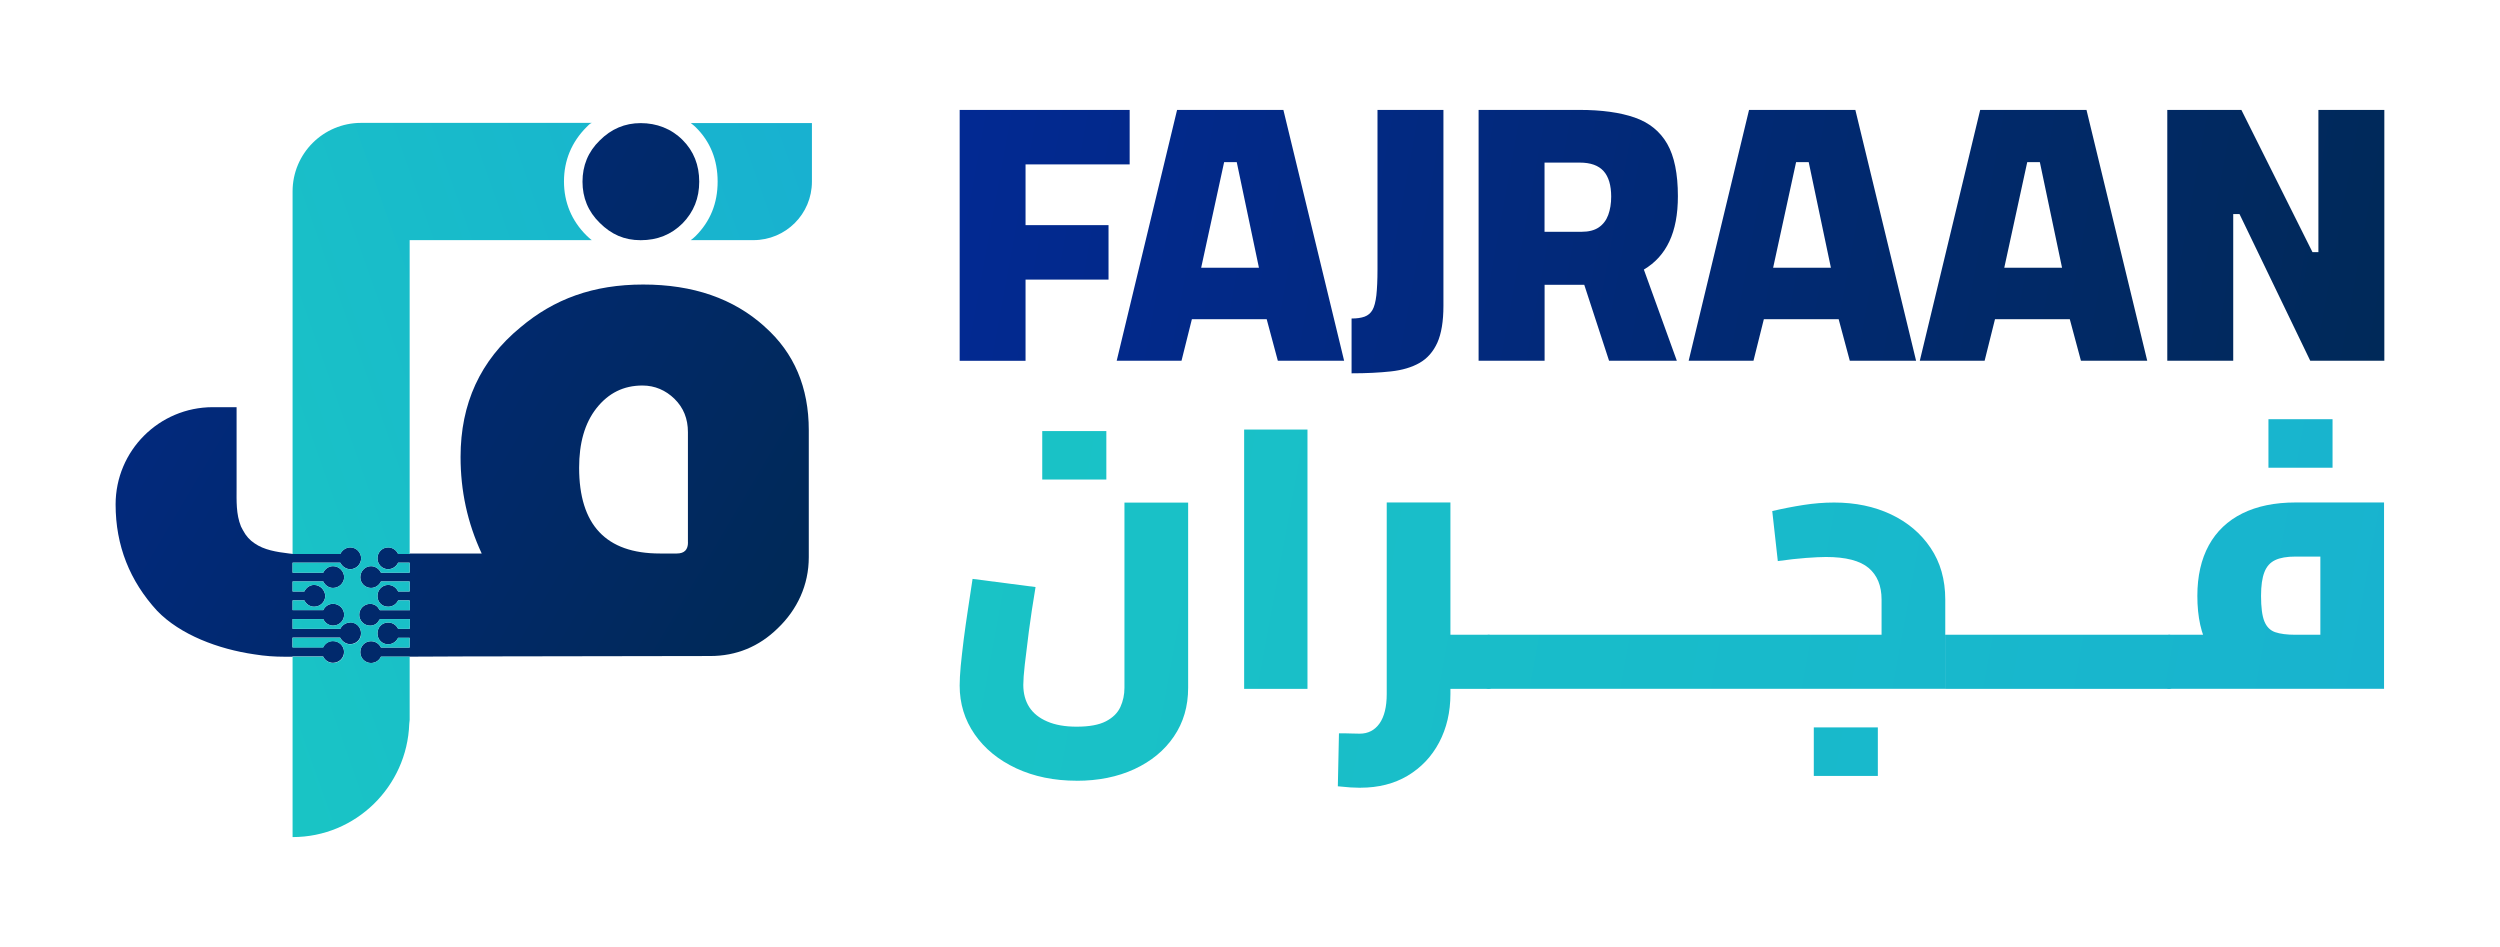 <?xml version="1.0" encoding="UTF-8"?>
<svg id="Layer_1" data-name="Layer 1" xmlns="http://www.w3.org/2000/svg" xmlns:xlink="http://www.w3.org/1999/xlink" viewBox="0 0 422.36 160">
  <defs>
    <style>
      .cls-1 {
        fill: url(#linear-gradient-8);
      }

      .cls-2 {
        fill: url(#linear-gradient-7);
      }

      .cls-3 {
        fill: url(#linear-gradient-5);
      }

      .cls-4 {
        fill: url(#linear-gradient-6);
      }

      .cls-5 {
        fill: url(#linear-gradient-9);
      }

      .cls-6 {
        fill: url(#linear-gradient-4);
      }

      .cls-7 {
        fill: url(#linear-gradient-3);
      }

      .cls-8 {
        fill: url(#linear-gradient-2);
      }

      .cls-9 {
        fill: url(#linear-gradient);
      }

      .cls-10 {
        fill: url(#linear-gradient-10);
      }

      .cls-11 {
        fill: url(#linear-gradient-11);
      }

      .cls-12 {
        fill: url(#linear-gradient-12);
      }

      .cls-13 {
        fill: url(#linear-gradient-13);
      }

      .cls-14 {
        fill: url(#linear-gradient-14);
      }

      .cls-15 {
        fill: url(#linear-gradient-15);
      }

      .cls-16 {
        fill: url(#linear-gradient-16);
      }

      .cls-17 {
        fill: url(#linear-gradient-17);
      }
    </style>
    <linearGradient id="linear-gradient" x1="179.47" y1="72.78" x2="-29.86" y2="-51.13" gradientUnits="userSpaceOnUse">
      <stop offset="0" stop-color="#00294f"/>
      <stop offset="1" stop-color="#0329a1"/>
    </linearGradient>
    <linearGradient id="linear-gradient-2" x1="153.12" y1="117.29" x2="-56.22" y2="-6.62" gradientUnits="userSpaceOnUse">
      <stop offset="0" stop-color="#00294f"/>
      <stop offset="1" stop-color="#0329a1"/>
    </linearGradient>
    <linearGradient id="linear-gradient-3" x1="135.56" y1="146.95" x2="-73.77" y2="23.04" gradientUnits="userSpaceOnUse">
      <stop offset="0" stop-color="#00294f"/>
      <stop offset="1" stop-color="#0329a1"/>
    </linearGradient>
    <linearGradient id="linear-gradient-4" x1="136.13" y1="25.99" x2="3.78" y2="72.81" gradientUnits="userSpaceOnUse">
      <stop offset="0" stop-color="#18b1d0"/>
      <stop offset="1" stop-color="#19c8c3"/>
    </linearGradient>
    <linearGradient id="linear-gradient-5" x1="144.54" y1="49.75" x2="12.18" y2="96.56" xlink:href="#linear-gradient-4"/>
    <linearGradient id="linear-gradient-6" x1="428.95" y1="147.43" x2="87.9" y2="84.9" xlink:href="#linear-gradient-4"/>
    <linearGradient id="linear-gradient-7" x1="431.4" y1="134.05" x2="90.35" y2="71.52" xlink:href="#linear-gradient-4"/>
    <linearGradient id="linear-gradient-8" x1="429.5" y1="144.43" x2="88.45" y2="81.9" xlink:href="#linear-gradient-4"/>
    <linearGradient id="linear-gradient-9" x1="432.05" y1="130.49" x2="91" y2="67.96" xlink:href="#linear-gradient-4"/>
    <linearGradient id="linear-gradient-10" x1="436.91" y1="103.99" x2="95.86" y2="41.46" xlink:href="#linear-gradient-4"/>
    <linearGradient id="linear-gradient-11" x1="439.84" y1="88.03" x2="98.78" y2="25.51" xlink:href="#linear-gradient-2"/>
    <linearGradient id="linear-gradient-12" x1="440.69" y1="83.38" x2="99.64" y2="20.85" xlink:href="#linear-gradient-2"/>
    <linearGradient id="linear-gradient-13" x1="441.59" y1="78.49" x2="100.53" y2="15.96" xlink:href="#linear-gradient-2"/>
    <linearGradient id="linear-gradient-14" x1="442.56" y1="73.21" x2="101.5" y2="10.68" xlink:href="#linear-gradient-2"/>
    <linearGradient id="linear-gradient-15" x1="443.83" y1="66.24" x2="102.78" y2="3.71" xlink:href="#linear-gradient-2"/>
    <linearGradient id="linear-gradient-16" x1="445.1" y1="59.31" x2="104.05" y2="-3.21" xlink:href="#linear-gradient-2"/>
    <linearGradient id="linear-gradient-17" x1="446.6" y1="51.14" x2="105.55" y2="-11.38" xlink:href="#linear-gradient-2"/>
  </defs>
  <g>
    <path class="cls-9" d="M118.13,30.69c0,2.8-.93,5.1-2.8,7.03-1.93,1.93-4.29,2.86-7.09,2.86s-4.98-1-6.91-2.92c-1.99-1.93-2.92-4.29-2.92-6.97s.93-5.04,2.92-6.97c1.93-1.93,4.23-2.92,6.91-2.92s5.17.93,7.09,2.86c1.87,1.87,2.8,4.23,2.8,7.03Z"/>
    <g>
      <path class="cls-8" d="M129.21,55.2c-5.29-4.78-12.13-7.13-20.55-7.13s-15.04,2.43-20.74,7.24c-6.8,5.59-10.11,12.9-10.11,21.88,0,5.7,1.14,11.1,3.57,16.32h-12.17v.07h-1.95c-.29-.62-.92-1.1-1.69-1.1-1.03,0-1.8.85-1.8,1.84s.77,1.84,1.8,1.84c.77,0,1.4-.48,1.69-1.1h1.95v1.69h-4.85c-.29-.62-.92-1.1-1.69-1.1-.99,0-1.8.85-1.8,1.88,0,.96.81,1.8,1.8,1.8.77,0,1.4-.48,1.69-1.1h4.85v1.69h-1.95c-.29-.63-.92-1.1-1.69-1.1-1.03,0-1.8.85-1.8,1.88s.77,1.8,1.8,1.8c.77,0,1.4-.44,1.69-1.07h1.95v.26h.04v1.4h-5.07c-.04-.07-.07-.11-.11-.11-.29-.62-.88-.96-1.54-.96-1.03,0-1.84.85-1.84,1.84s.81,1.84,1.84,1.84c.66,0,1.25-.37,1.47-.85.07-.07.15-.15.18-.26h5.07v1.21l-.04.04v.4h-1.95c-.29-.62-.92-1.07-1.69-1.07-1.03,0-1.8.81-1.8,1.84s.77,1.84,1.8,1.84c.77,0,1.4-.48,1.69-1.1h1.95v1.65h-4.85c-.29-.62-.92-1.07-1.69-1.07-.99,0-1.8.81-1.8,1.84s.81,1.84,1.8,1.84c.77,0,1.4-.44,1.69-1.07h4.85l8.93-.04,41.84-.07c4.41,0,8.24-1.58,11.4-4.67,3.31-3.16,5.26-7.32,5.26-12.02v-21.47c0-7.21-2.46-13.05-7.43-17.46ZM116.23,91.64c0,1.21-.59,1.87-1.88,1.87h-2.87c-9.12,0-13.64-4.85-13.64-14.49,0-4.12.92-7.5,2.94-10.07,2.02-2.54,4.56-3.82,7.76-3.82,2.1,0,3.93.81,5.4,2.24,1.54,1.51,2.28,3.38,2.28,5.63v18.64Z"/>
      <path class="cls-7" d="M59.17,105.17c-.74,0-1.36.44-1.69,1.07h-8.05v-1.65h5.18c.29.63.92,1.1,1.65,1.1,1.03,0,1.88-.81,1.88-1.84s-.85-1.84-1.88-1.84c-.74,0-1.36.44-1.65,1.07h-5.18v-1.65h1.99c.29.62.92,1.07,1.65,1.07,1.03,0,1.87-.81,1.87-1.8s-.85-1.88-1.87-1.88c-.74,0-1.36.48-1.65,1.1h-1.99v-1.69h5.18c.29.62.92,1.1,1.65,1.1,1.03,0,1.88-.85,1.88-1.8,0-1.03-.85-1.88-1.88-1.88-.74,0-1.36.48-1.65,1.1h-5.18v-1.69h8.05c.33.62.96,1.1,1.69,1.1,1.03,0,1.84-.85,1.84-1.84s-.81-1.84-1.84-1.84c-.74,0-1.36.48-1.69,1.1h-8.05c-.22-.04-.4-.04-.59-.07-2.13-.26-4.23-.59-5.85-1.73-.77-.51-1.43-1.21-1.95-2.21-.11-.18-.22-.4-.33-.63-.85-2.1-.74-4.34-.74-6.58v-13.57h-4.01c-9.08,0-16.43,7.35-16.43,16.43,0,6.95,2.39,12.94,7.02,17.98,3.9,4.04,10.33,6.47,16.43,7.35,1.77.29,3.46.4,5.07.4h1.36v-.04h5.18c.29.62.92,1.07,1.65,1.07,1.03,0,1.88-.81,1.88-1.84s-.85-1.84-1.88-1.84c-.74,0-1.36.44-1.65,1.07h-5.18v-1.65h8.05c.33.62.96,1.1,1.69,1.1,1.03,0,1.84-.81,1.84-1.84s-.81-1.84-1.84-1.84Z"/>
      <g>
        <path class="cls-6" d="M116.7,20.79c.25.19.56.44.81.68,2.49,2.43,3.73,5.54,3.73,9.21s-1.24,6.72-3.73,9.21c-.25.25-.56.5-.81.68h10.58c5.48,0,9.89-4.42,9.89-9.89v-9.89h-20.47Z"/>
        <path class="cls-3" d="M63.77,94.33c0,.99.77,1.84,1.8,1.84.77,0,1.4-.48,1.69-1.1h1.95v1.69h-4.85c-.29-.62-.92-1.1-1.69-1.1-.99,0-1.8.85-1.8,1.87,0,.96.81,1.8,1.8,1.8.77,0,1.4-.48,1.69-1.1h4.85v1.69h-1.95c-.29-.62-.92-1.1-1.69-1.1-1.03,0-1.8.85-1.8,1.88s.77,1.8,1.8,1.8c.77,0,1.4-.44,1.69-1.07h1.95v.26h.04v1.4h-5.07c-.04-.07-.07-.11-.11-.11-.29-.63-.88-.96-1.54-.96-1.03,0-1.84.85-1.84,1.84s.81,1.84,1.84,1.84c.66,0,1.25-.37,1.47-.85.07-.07.15-.15.18-.26h5.07v1.21l-.04.04v.4h-1.95c-.29-.63-.92-1.07-1.69-1.07-1.03,0-1.8.81-1.8,1.84s.77,1.84,1.8,1.84c.77,0,1.4-.48,1.69-1.1h1.95v1.65h-4.85c-.29-.63-.92-1.07-1.69-1.07-.99,0-1.8.81-1.8,1.84s.81,1.84,1.8,1.84c.77,0,1.4-.44,1.69-1.07h4.85v10.7c0,.22-.07.44-.07.66-.37,10.55-9.01,19.12-19.71,19.12v-30.48h5.18c.29.62.92,1.07,1.65,1.07,1.03,0,1.88-.81,1.88-1.84s-.85-1.84-1.88-1.84c-.74,0-1.36.44-1.65,1.07h-5.18v-1.65h8.05c.33.62.96,1.1,1.69,1.1,1.03,0,1.84-.81,1.84-1.84s-.81-1.84-1.84-1.84c-.74,0-1.36.44-1.69,1.07h-8.05v-1.65h5.18c.29.62.92,1.1,1.65,1.1,1.03,0,1.88-.81,1.88-1.84s-.85-1.84-1.88-1.84c-.74,0-1.36.44-1.65,1.07h-5.18v-1.65h1.99c.29.63.92,1.07,1.65,1.07,1.03,0,1.88-.81,1.88-1.8s-.85-1.88-1.88-1.88c-.74,0-1.36.48-1.65,1.1h-1.99v-1.69h5.18c.29.63.92,1.1,1.65,1.1,1.03,0,1.88-.85,1.88-1.8,0-1.03-.85-1.87-1.88-1.87-.74,0-1.36.48-1.65,1.1h-5.18v-1.69h8.05c.33.62.96,1.1,1.69,1.1,1.03,0,1.84-.85,1.84-1.84s-.81-1.84-1.84-1.84c-.74,0-1.36.48-1.69,1.1h-8.05v-61.25c0-6.4,5.18-11.58,11.58-11.58h38.97c-.33.11-.62.44-.88.7-2.54,2.54-3.82,5.66-3.82,9.19s1.29,6.65,3.82,9.15c.26.22.55.55.88.77h-30.77v53.02h-1.95c-.29-.63-.92-1.1-1.69-1.1-1.03,0-1.8.85-1.8,1.84Z"/>
      </g>
    </g>
  </g>
  <g>
    <g>
      <path class="cls-4" d="M181.9,131.9c-3.8,0-7.2-.7-10.2-2.09-3-1.4-5.35-3.32-7.04-5.76-1.69-2.44-2.53-5.18-2.53-8.23,0-.88.06-1.98.18-3.32.13-1.33.3-2.82.5-4.44.21-1.63.45-3.33.72-5.1.27-1.77.53-3.49.78-5.16l10.64,1.38c-.46,2.75-.84,5.25-1.13,7.48-.29,2.24-.52,4.11-.69,5.63-.17,1.52-.25,2.66-.25,3.41,0,1.46.34,2.71,1,3.75.67,1.04,1.68,1.86,3.04,2.44,1.35.59,3.01.88,4.98.88,2.12,0,3.77-.3,4.94-.91,1.17-.61,1.98-1.41,2.44-2.41.46-1,.69-2.09.69-3.25v-31.29h10.76v31.29c0,3.13-.8,5.87-2.41,8.23-1.6,2.36-3.83,4.19-6.67,5.51-2.84,1.31-6.09,1.97-9.76,1.97ZM176.08,81.02v-8.19h10.83v8.19h-10.83Z"/>
      <path class="cls-2" d="M210.19,116.38v-43.81h10.7v43.81h-10.7Z"/>
      <path class="cls-1" d="M229.84,133.09c-.46,0-1.02-.02-1.69-.06-.67-.05-1.38-.11-2.13-.19l.19-8.95c.75,0,1.45,0,2.09.03.65.02,1.12.03,1.41.03,1.42,0,2.54-.58,3.35-1.72.81-1.15,1.22-2.81,1.22-4.98v-32.36h10.76v32.36c0,3.05-.64,5.77-1.9,8.17-1.27,2.4-3.05,4.27-5.32,5.63-2.27,1.35-4.94,2.03-7.98,2.03ZM243.36,116.38v-9.14h8.13v9.14h-8.13ZM251.49,116.38v-9.14c.25,0,.45.1.6.31.14.21.27.51.38.91.1.4.17.88.22,1.44.04.57.06,1.2.06,1.91s-.02,1.34-.06,1.91c-.05.56-.12,1.04-.22,1.44-.11.4-.23.7-.38.91-.15.21-.35.31-.6.31Z"/>
      <path class="cls-5" d="M251.49,116.38c-.21,0-.4-.1-.57-.31-.16-.21-.29-.51-.37-.91-.09-.39-.16-.88-.22-1.44-.07-.57-.1-1.2-.1-1.91,0-.96.04-1.77.13-2.44.08-.67.22-1.19.41-1.56.19-.38.43-.57.72-.57v9.14ZM251.49,116.38v-9.14h70.15l-3.76,2.88v-8.82c0-2.34-.73-4.12-2.19-5.35-1.46-1.23-3.86-1.85-7.2-1.85-.84,0-1.96.06-3.38.16-1.42.11-3,.28-4.76.53l-.94-8.45c1.79-.42,3.56-.76,5.29-1.03,1.73-.27,3.45-.41,5.16-.41,3.59,0,6.79.67,9.61,2,2.82,1.34,5.05,3.22,6.69,5.66,1.65,2.44,2.48,5.35,2.48,8.73v15.08h-77.15ZM306.43,131.09v-8.2h10.82v8.2h-10.82ZM328.65,116.38v-9.14h37.82v9.14h-37.82ZM366.47,116.38v-9.14c.21,0,.4.1.56.31.17.21.3.51.38.91s.16.88.22,1.44c.06.57.1,1.2.1,1.91s-.04,1.34-.1,1.91c-.06.56-.14,1.04-.22,1.44-.08.4-.21.7-.38.91-.16.21-.35.31-.56.31Z"/>
      <path class="cls-10" d="M366.47,116.38c-.21,0-.4-.1-.57-.31-.16-.21-.29-.51-.37-.91-.09-.39-.16-.88-.22-1.44-.07-.57-.1-1.2-.1-1.91,0-.96.04-1.77.13-2.44.08-.67.22-1.19.41-1.56.19-.38.43-.57.72-.57v9.14ZM366.47,116.38v-9.14h27.6l-2.06,1.75v-16.46l1.81,1.5h-6.01c-1.46,0-2.61.2-3.44.6-.84.4-1.44,1.07-1.81,2.03-.38.96-.57,2.3-.57,4.01,0,1.96.19,3.4.57,4.32.38.92.98,1.52,1.81,1.81.84.29,1.98.44,3.44.44v8.7c-3.5,0-6.5-.52-8.98-1.56-2.49-1.04-4.37-2.69-5.66-4.95-1.29-2.25-1.94-5.17-1.94-8.76,0-3.34.65-6.19,1.94-8.55,1.29-2.35,3.18-4.15,5.66-5.38,2.48-1.23,5.48-1.85,8.98-1.85h14.96v31.48h-36.3ZM383.24,79.02v-8.2h10.83v8.2h-10.83Z"/>
    </g>
    <g>
      <path class="cls-11" d="M162.13,60.94V18.57h28.72v9.2h-17.59v10.27h14.02v9.2h-14.02v13.71h-11.14Z"/>
      <path class="cls-12" d="M188.66,60.94l10.2-42.37h17.96l10.26,42.37h-11.2l-1.88-7.01h-12.64l-1.75,7.01h-10.96ZM202.93,45.23h9.76l-3.75-17.84h-2.13l-3.88,17.84Z"/>
      <path class="cls-13" d="M228.34,63.07v-9.26c.88,0,1.6-.1,2.19-.31.58-.21,1.03-.59,1.34-1.13.31-.54.53-1.37.66-2.48.12-1.11.19-2.56.19-4.35v-26.97h11.14v33.1c0,2.63-.35,4.71-1.03,6.23-.69,1.52-1.69,2.66-3,3.41-1.31.75-2.93,1.23-4.85,1.44-1.92.21-4.13.32-6.63.32Z"/>
      <path class="cls-14" d="M249.8,60.94V18.57h17.09c3.71,0,6.8.43,9.26,1.28,2.47.86,4.3,2.34,5.51,4.44,1.21,2.11,1.81,5.06,1.81,8.86,0,3.05-.48,5.59-1.44,7.63-.96,2.05-2.4,3.63-4.31,4.76l5.57,15.4h-11.45l-4.19-12.83h-6.7v12.83h-11.14ZM260.94,39.16h6.26c1.21,0,2.18-.25,2.91-.75.73-.5,1.26-1.2,1.59-2.09.33-.9.5-1.93.5-3.1,0-1.91-.43-3.36-1.28-4.31-.86-.96-2.2-1.44-4.03-1.44h-5.95v11.7Z"/>
      <path class="cls-15" d="M285.29,60.94l10.2-42.37h17.96l10.26,42.37h-11.2l-1.88-7.01h-12.64l-1.75,7.01h-10.96ZM299.56,45.23h9.76l-3.75-17.84h-2.13l-3.88,17.84Z"/>
      <path class="cls-16" d="M324.34,60.94l10.2-42.37h17.96l10.26,42.37h-11.2l-1.88-7.01h-12.64l-1.75,7.01h-10.96ZM338.61,45.23h9.76l-3.75-17.84h-2.13l-3.88,17.84Z"/>
      <path class="cls-17" d="M366.15,60.94V18.57h12.52l12.01,24.03h1v-24.03h11.14v42.37h-12.52l-11.95-24.78h-1.06v24.78h-11.14Z"/>
    </g>
  </g>
</svg>